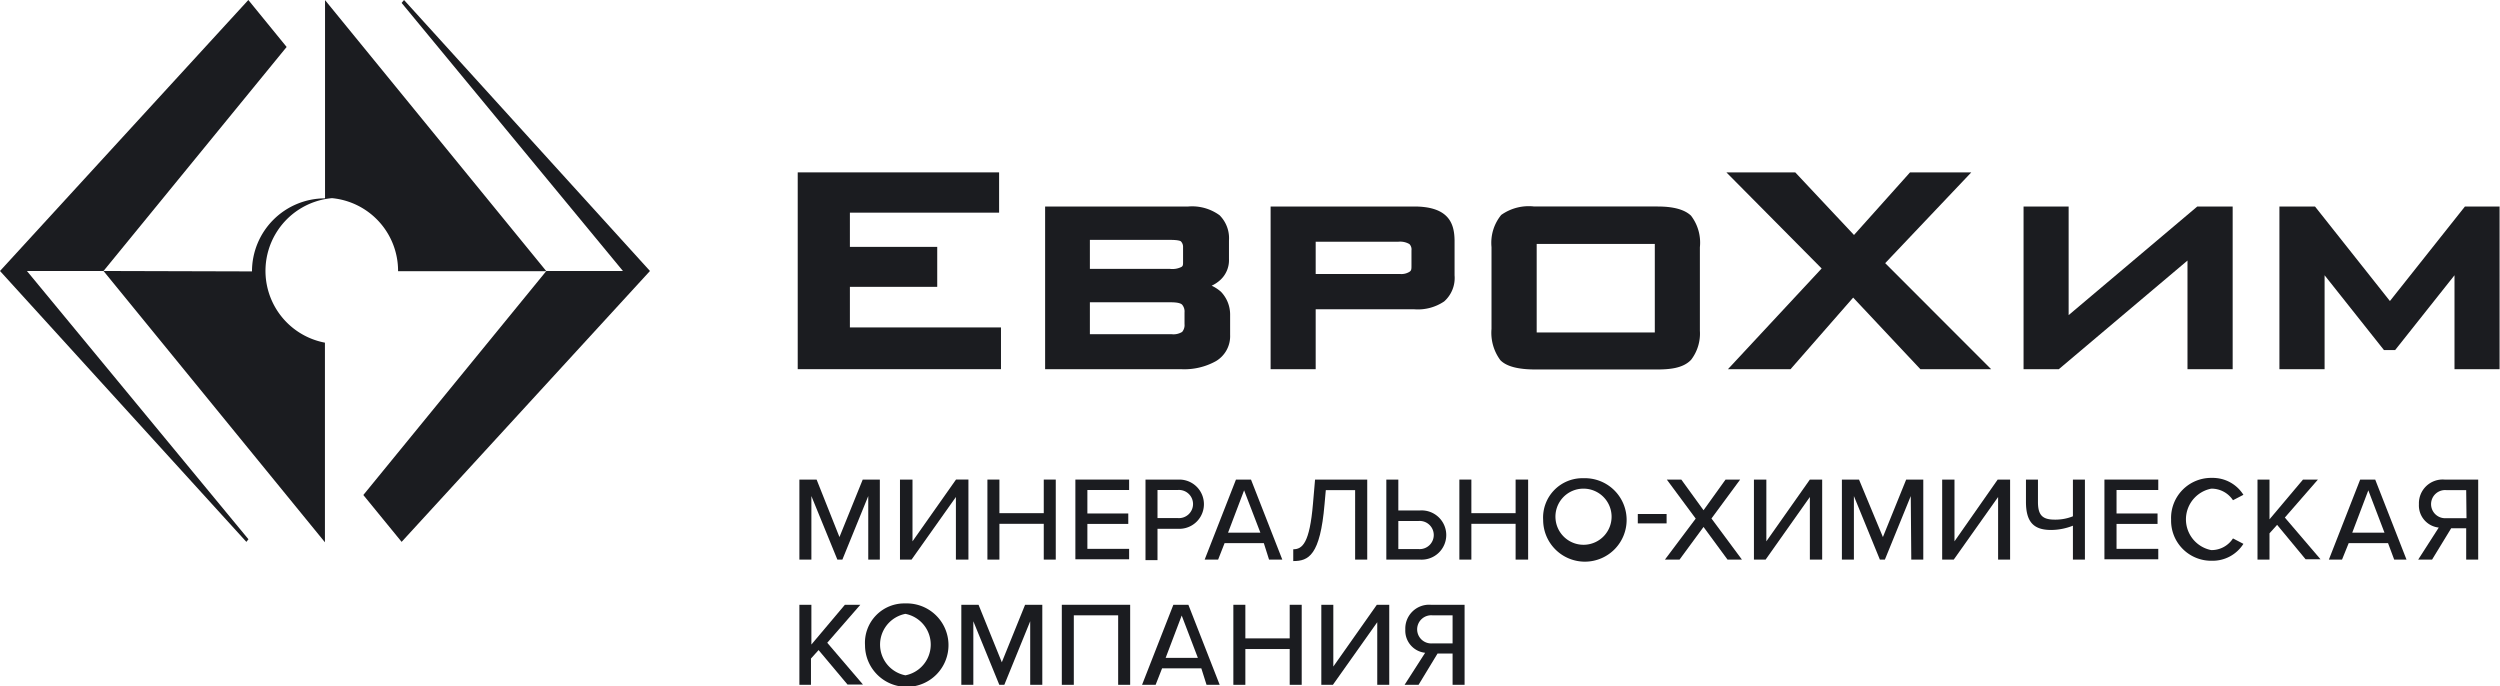 <?xml version="1.0" encoding="UTF-8"?> <svg xmlns="http://www.w3.org/2000/svg" id="Layer_1" data-name="Layer 1" viewBox="0 0 239.59 65.77"><defs><style>.cls-1{fill:#1b1c20;}</style></defs><path class="cls-1" d="M82,28.11h8.37V24.28H82V21H96.3V17.14H77V36H96.48V32H82Z" transform="translate(-0.55 -0.62)"></path><path class="cls-1" d="M236.78,20.41l-7.19,9.06-7.18-9.06H219V36h4.33v-9l5.69,7.17h1.07l5.69-7.17v9h4.32V20.41Z" transform="translate(-0.55 -0.62)"></path><path class="cls-1" d="M198.8,30.82V20.41h-4.32V36h3.38l12.33-10.41V36h4.33V20.41h-3.39Z" transform="translate(-0.55 -0.62)"></path><path class="cls-1" d="M189.47,17.14H183.6l-5.37,6-5.63-6H166l9.13,9.21L166.15,36h6l6-6.86L184.59,36h6.78L181.22,25.84Z" transform="translate(-0.55 -0.62)"></path><path class="cls-1" d="M116.67,28a3.24,3.24,0,0,0,.83-.55,2.57,2.57,0,0,0,.83-2V23.67a3.11,3.11,0,0,0-.9-2.42,4.47,4.47,0,0,0-3-.84H100.71V36h13a6.23,6.23,0,0,0,3.37-.77,2.78,2.78,0,0,0,1.36-2.52v-1.9a3.15,3.15,0,0,0-.88-2.23A3.71,3.71,0,0,0,116.67,28ZM105,23.61h7.72c.87,0,1,.14,1,.14a.75.75,0,0,1,.21.55v1.41c0,.28,0,.39-.15.49a1.94,1.94,0,0,1-1.09.19H105Zm9.07,8.07a1,1,0,0,1-.23.75,1.58,1.58,0,0,1-1,.22H105V29.59h7.75c.74,0,1,.13,1.09.23a1,1,0,0,1,.23.74Z" transform="translate(-0.55 -0.62)"></path><path class="cls-1" d="M136.08,20.41H122.32V36h4.32V30.26h9.44a4.5,4.5,0,0,0,2.87-.75,3,3,0,0,0,1-2.5V23.67C139.93,22.15,139.5,20.41,136.08,20.41Zm-.26,5.65c0,.36,0,.49-.21.62a1.47,1.47,0,0,1-.86.2h-8.11V23.79h7.89a1.76,1.76,0,0,1,1.09.22.73.73,0,0,1,.2.61Z" transform="translate(-0.55 -0.62)"></path><path class="cls-1" d="M162.61,21.29c-.92-.88-2.64-.88-3.38-.88H147.59a4.56,4.56,0,0,0-3.17.81,4.22,4.22,0,0,0-.93,3.08v7.84a4.41,4.41,0,0,0,.85,3c.59.6,1.7.89,3.39.89h11.5c1.21,0,2.58-.07,3.39-.93a4.13,4.13,0,0,0,.84-2.78v-8A4.25,4.25,0,0,0,162.61,21.29Zm-3.47,11.19H147.82V24h11.32Z" transform="translate(-0.55 -0.62)"></path><path class="cls-1" d="M10.47,26.59l21.22,26V33.46a7,7,0,0,1,.68-13.85,7,7,0,0,1,6.33,7H52.91L31.7.63v19a7,7,0,0,0-7,7Z" transform="translate(-0.55 -0.62)"></path><polygon class="cls-1" points="38.72 0 38.49 0.28 59.7 25.97 52.36 25.97 34.82 47.44 38.49 51.93 62.29 25.97 38.72 0"></polygon><polygon class="cls-1" points="27.47 4.5 23.8 0 0 25.97 23.61 51.93 23.81 51.68 2.58 25.97 9.92 25.97 27.47 4.5"></polygon><path class="cls-1" d="M83.76,48.16l-2.48,6.09H80.8l-2.49-6.09v6.09H77.16V46.58h1.65L81,52.09l2.23-5.51h1.64v7.67H83.76Z" transform="translate(-0.55 -0.62)"></path><path class="cls-1" d="M88,46.58V52.5l4.17-5.92h1.19v7.67H92.16v-6l-4.25,6H86.8V46.58Z" transform="translate(-0.55 -0.62)"></path><path class="cls-1" d="M100.58,50.82H96.33v3.43H95.18V46.58h1.15V49.8h4.25V46.58h1.15v7.67h-1.15Z" transform="translate(-0.55 -0.62)"></path><path class="cls-1" d="M103.61,46.58h5.15v1h-4v2.25h3.92v1h-3.92v2.39h4v1h-5.15Z" transform="translate(-0.55 -0.62)"></path><path class="cls-1" d="M110.33,46.58h3.24a2.36,2.36,0,1,1,0,4.72h-2.09v3h-1.15Zm3.09,1h-1.94v2.69h1.94a1.35,1.35,0,1,0,0-2.69Z" transform="translate(-0.55 -0.62)"></path><path class="cls-1" d="M121.67,52.67h-3.76l-.62,1.58H116l3-7.67h1.44l3,7.67h-1.27Zm-3.43-1h3.1l-1.56-4.06Z" transform="translate(-0.55 -0.62)"></path><path class="cls-1" d="M126.38,48.9l.2-2.32h5v7.67h-1.16V47.59h-2.81l-.12,1.34c-.42,4.94-1.54,5.46-3,5.46V53.26C125.36,53.26,126.06,52.68,126.38,48.9Z" transform="translate(-0.55 -0.62)"></path><path class="cls-1" d="M134.56,49.54h2.08a2.36,2.36,0,1,1,0,4.71h-3.23V46.58h1.15Zm0,3.7h1.93a1.35,1.35,0,1,0,0-2.69h-1.93Z" transform="translate(-0.55 -0.62)"></path><path class="cls-1" d="M145.8,50.82h-4.24v3.43h-1.15V46.58h1.15V49.8h4.24V46.58H147v7.67H145.8Z" transform="translate(-0.55 -0.62)"></path><path class="cls-1" d="M152.31,46.45a4,4,0,1,1-3.87,4A3.77,3.77,0,0,1,152.31,46.45Zm0,1a2.68,2.68,0,0,0-2.68,2.94,2.69,2.69,0,1,0,2.68-2.94Z" transform="translate(-0.55 -0.62)"></path><path class="cls-1" d="M157.51,49.88h2.76v.9h-2.76Z" transform="translate(-0.55 -0.62)"></path><path class="cls-1" d="M163.81,51.12l-2.3,3.13h-1.4l2.95-3.93-2.77-3.74h1.39l2.13,2.94,2.11-2.94h1.4l-2.75,3.73,2.92,3.94h-1.38Z" transform="translate(-0.55 -0.62)"></path><path class="cls-1" d="M169.83,46.58V52.5L174,46.58h1.18v7.67H174v-6l-4.24,6h-1.12V46.58Z" transform="translate(-0.55 -0.62)"></path><path class="cls-1" d="M183.67,48.16l-2.48,6.09h-.48l-2.49-6.09v6.09h-1.15V46.58h1.64L181,52.09l2.23-5.51h1.64v7.67h-1.15Z" transform="translate(-0.55 -0.62)"></path><path class="cls-1" d="M187.86,46.58V52.5L192,46.58h1.19v7.67h-1.15v-6l-4.25,6h-1.11V46.58Z" transform="translate(-0.55 -0.62)"></path><path class="cls-1" d="M197.47,50.42a4.5,4.5,0,0,0,1.74-.32V46.58h1.15v7.67h-1.15V51a5.77,5.77,0,0,1-2.09.41c-1.68,0-2.41-.77-2.41-2.7V46.58h1.15v2.15C195.86,50,196.3,50.42,197.47,50.42Z" transform="translate(-0.55 -0.62)"></path><path class="cls-1" d="M202.23,46.58h5.16v1h-4v2.25h3.93v1h-3.93v2.39h4v1h-5.16Z" transform="translate(-0.55 -0.62)"></path><path class="cls-1" d="M208.62,50.42a3.84,3.84,0,0,1,3.93-4,3.47,3.47,0,0,1,3,1.62l-1,.52a2.46,2.46,0,0,0-2.08-1.11,3,3,0,0,0,0,5.89,2.45,2.45,0,0,0,2.08-1.12l1,.52a3.48,3.48,0,0,1-3,1.62A3.84,3.84,0,0,1,208.62,50.42Z" transform="translate(-0.55 -0.62)"></path><path class="cls-1" d="M218.78,50.92l-.73.81v2.52H216.9V46.58h1.15v3.81l3.21-3.81h1.43l-3.17,3.64,3.42,4h-1.43Z" transform="translate(-0.55 -0.62)"></path><path class="cls-1" d="M229.41,52.67h-3.77L225,54.25h-1.26l3-7.67h1.44l3,7.67H230Zm-3.43-1h3.09l-1.55-4.06Z" transform="translate(-0.55 -0.62)"></path><path class="cls-1" d="M234.27,51.18a2.13,2.13,0,0,1-1.9-2.24,2.28,2.28,0,0,1,2.45-2.36h3.23v7.67H236.9v-3h-1.44l-1.83,3H232.3Zm2.63-3.59H235a1.35,1.35,0,1,0,0,2.69h1.93Z" transform="translate(-0.55 -0.62)"></path><path class="cls-1" d="M79,62.92l-.73.81v2.52H77.16V58.58h1.15v3.81l3.21-3.81H83l-3.17,3.64,3.42,4H81.77Z" transform="translate(-0.55 -0.62)"></path><path class="cls-1" d="M87.32,58.45a4,4,0,1,1-3.87,4A3.77,3.77,0,0,1,87.32,58.45Zm0,1a3,3,0,0,0,0,5.89,3,3,0,0,0,0-5.89Z" transform="translate(-0.55 -0.62)"></path><path class="cls-1" d="M99.28,60.16,96.8,66.25h-.48l-2.49-6.09v6.09H92.68V58.58h1.65l2.23,5.51,2.23-5.51h1.65v7.67H99.28Z" transform="translate(-0.55 -0.62)"></path><path class="cls-1" d="M107.71,59.59h-4.25v6.66h-1.15V58.58h6.55v7.67h-1.15Z" transform="translate(-0.55 -0.62)"></path><path class="cls-1" d="M115.68,64.67h-3.76l-.62,1.58H110l3-7.67h1.44l3,7.67h-1.26Zm-3.42-1h3.09l-1.55-4.06Z" transform="translate(-0.55 -0.62)"></path><path class="cls-1" d="M124.15,62.82H119.9v3.43h-1.15V58.58h1.15V61.8h4.25V58.58h1.15v7.67h-1.15Z" transform="translate(-0.55 -0.62)"></path><path class="cls-1" d="M128.33,58.58V64.5l4.17-5.92h1.19v7.67h-1.15v-6l-4.25,6h-1.11V58.58Z" transform="translate(-0.55 -0.62)"></path><path class="cls-1" d="M137.13,63.18a2.13,2.13,0,0,1-1.9-2.24,2.28,2.28,0,0,1,2.45-2.36h3.23v7.67h-1.15v-3h-1.44l-1.82,3h-1.34Zm2.63-3.59h-1.93a1.35,1.35,0,1,0,0,2.69h1.93Z" transform="translate(-0.55 -0.62)"></path></svg> 
